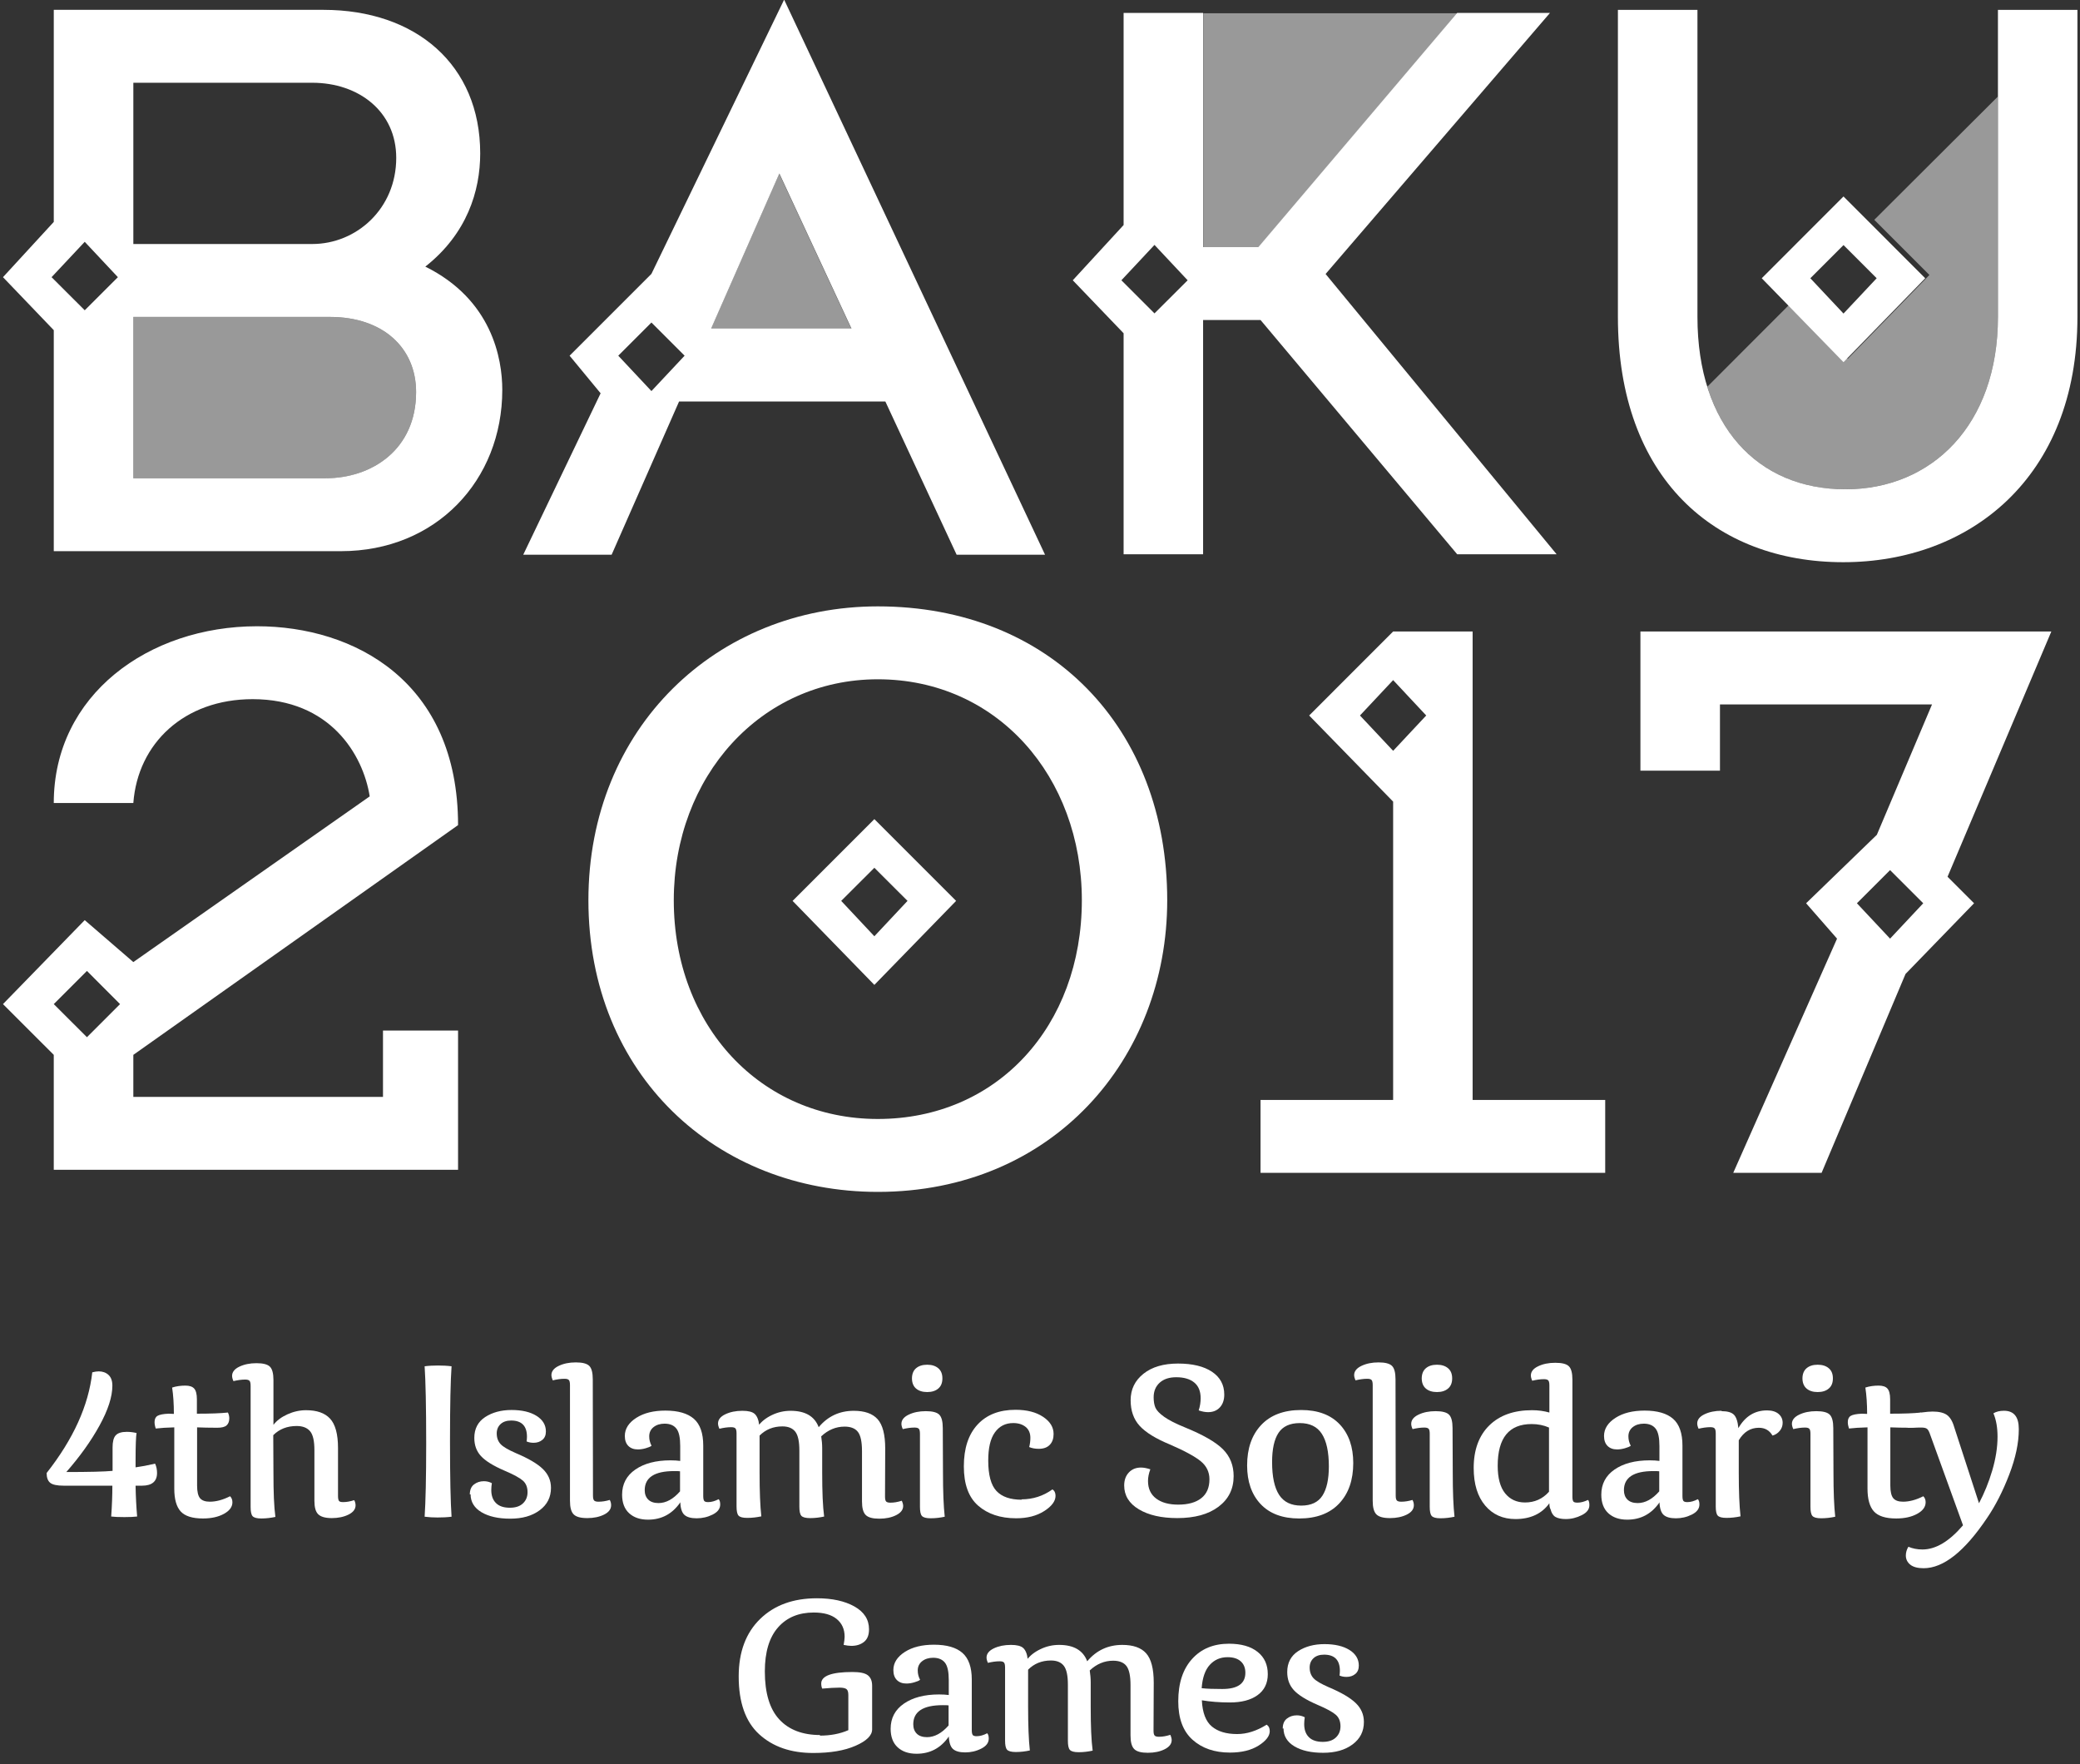 <?xml version="1.0" encoding="UTF-8" standalone="no"?> <svg xmlns="http://www.w3.org/2000/svg" xmlns:xlink="http://www.w3.org/1999/xlink" xmlns:serif="http://www.serif.com/" width="100%" height="100%" viewBox="0 0 250 212" version="1.1" xml:space="preserve" style="fill-rule:evenodd;clip-rule:evenodd;stroke-linejoin:round;stroke-miterlimit:2;"><rect x="0" y="0" width="250" height="212" fill="#333333" stroke="none"/> <g id="g6188" transform="matrix(1,0,0,1,-139.075,-552.256)"> <g id="layer1"> <g id="g61881" serif:id="g6188"> <g id="g3382"> </g> <g id="g3386"> </g> <g id="g3414" transform="matrix(0.353,0,0,-0.353,241.394,591.757)"> <path id="path3416" d="M0,0L-47.762,0L-24.544,52.777L0,0Z" style="fill:white;fill-opacity:0.5;fill-rule:nonzero;"></path> </g> <g id="g3418" transform="matrix(0.353,0,0,-0.353,283.697,553.851)"> <path id="path3420" d="M0,0L0,-79.737L18.811,-79.737L82.522,-4.709L86.472,0L0,0Z" style="fill:white;fill-opacity:0.5;fill-rule:nonzero;"></path> </g> <g id="g3422" transform="matrix(0.353,0,0,-0.353,-428.452,1204.22)"> <g id="g3424"> <g id="g3430" transform="matrix(1,0,0,1,1720.07,1739.02)"> <path id="path3432" d="M0,0L-66.954,0L-66.954,-54.928L-1.508,-54.928C14.283,-54.928 29.329,-45.143 29.329,-25.576C29.329,-10.541 18.059,0 0,0" style="fill:white;fill-opacity:0.5;fill-rule:nonzero;"></path> </g> <g id="g3434" transform="matrix(1,0,0,1,2288,1814.07)"> <path id="path3436" d="M0,0L0,-75.043C0,-111.916 -22.579,-133.72 -51.908,-133.72C-74.786,-133.72 -92.031,-121.1 -98.956,-98.816L-70.084,-69.91L-51.156,-89.333L-23.335,-60.76L-42.104,-41.987L0,0Z" style="fill:white;fill-opacity:0.5;fill-rule:nonzero;"></path> </g> </g> </g> <g id="g3438" transform="matrix(0.353,0,0,-0.353,336.241,628.151)"> <path id="path3440" d="M0,0L0,-47.38L27.084,-47.38L27.084,-24.824L99.288,-24.824L80.5,-69.214L56.413,-92.523L66.947,-104.568L31.608,-184.301L61.689,-184.301L90.263,-116.595L113.601,-92.523L104.572,-83.497L139.911,0L0,0ZM85.005,-104.568L73.712,-92.523L85.005,-81.237L96.299,-92.523L85.005,-104.568Z" style="fill:white;fill-rule:nonzero;"></path> </g> <g id="g3442" transform="matrix(0.353,0,0,-0.353,-428.452,1204.22)"> <g id="g3444"> <g id="g3450" transform="matrix(1,0,0,1,1763.69,1566.01)"> <path id="path3452" d="M0,0C0,48.888 -35.339,67.699 -68.443,67.699C-105.309,67.699 -137.658,44.368 -137.658,7.517L-110.566,7.517C-109.058,27.821 -93.267,42.879 -69.948,42.879C-43.62,42.879 -32.349,24.072 -30.081,9.781L-110.566,-46.632L-127.117,-32.349L-154.953,-60.941L-137.658,-78.221L-137.658,-117.354L0,-117.354L0,-69.948L-25.561,-69.948L-25.561,-92.53L-110.566,-92.53L-110.566,-78.221L0,0ZM-126.361,-72.212L-137.658,-60.941L-126.361,-49.648L-115.094,-60.941L-126.361,-72.212Z" style="fill:white;fill-rule:nonzero;"></path> </g> </g> </g> <g id="g3454" transform="matrix(0.353,0,0,-0.353,234.339,660.526)"> <path id="path3456" d="M0,0L27.84,-28.6L55.676,0L27.84,27.84L0,0ZM27.84,-12.045L16.547,0L27.84,11.271L39.133,0L27.84,-12.045Z" style="fill:white;fill-rule:nonzero;"></path> </g> <g id="g3458" transform="matrix(0.353,0,0,-0.353,370.471,585.696)"> <path id="path3460" d="M0,0L-27.821,27.844L-55.661,0L-27.821,-28.569L0,0ZM-27.821,11.293L-16.528,0L-27.821,-12.023L-39.114,0L-27.821,11.293Z" style="fill:white;fill-rule:nonzero;"></path> </g> <g id="g3462" transform="matrix(0.353,0,0,-0.353,-428.452,1204.22)"> <g id="g3464"> <g id="g3470" transform="matrix(1,0,0,1,2288,1843.57)"> <path id="path3472" d="M0,0L0,-104.553C0,-141.419 -22.579,-163.226 -51.908,-163.226C-81.989,-163.226 -102.312,-141.419 -102.312,-104.553L-102.312,0L-129.396,0L-129.396,-104.553C-129.396,-159.477 -96.299,-188.05 -52.664,-188.05C-9.781,-188.05 27.065,-159.477 27.065,-104.553L27.065,0L0,0Z" style="fill:white;fill-rule:nonzero;"></path> </g> <g id="g3474" transform="matrix(1,0,0,1,1906.61,1640.48)"> <path id="path3476" d="M0,0C-54.905,0 -98.54,-41.374 -98.54,-100.048C-98.54,-159.485 -54.905,-199.344 0,-199.344C59.429,-199.344 98.54,-154.182 98.54,-100.048C98.54,-41.374 58.673,0 0,0M0,-174.52C-39.863,-174.52 -69.471,-142.893 -69.471,-100.048C-69.471,-57.944 -39.863,-24.824 0,-24.824C40.622,-24.824 69.471,-57.944 69.471,-100.048C69.471,-142.893 40.622,-174.52 0,-174.52" style="fill:white;fill-rule:nonzero;"></path> </g> </g> </g> <g id="g3478" transform="matrix(0.353,0,0,-0.353,316.073,628.15)"> <path id="path3480" d="M0,0L-27.065,0L-55.657,-28.6L-27.065,-57.925L-27.065,-159.481L-72.212,-159.481L-72.212,-184.309L45.143,-184.309L45.143,-159.481L0,-159.481L0,0ZM-27.065,-40.622L-38.358,-28.6L-27.065,-16.551L-15.798,-28.6L-27.065,-40.622Z" style="fill:white;fill-rule:nonzero;"></path> </g> <g id="g3482" transform="matrix(0.353,0,0,-0.353,314.217,618.868)"> <path id="path3484" d="M0,0L33.857,0L-44.803,95.422L31.597,184.301L0,184.301L-67.699,104.572L-86.513,104.572L-86.513,184.301L-113.579,184.301L-113.579,112.089L-130.885,93.279L-113.579,75.243L-113.579,0L-86.513,0L-86.513,79.748L-66.947,79.748L0,0ZM-103.064,82.008L-114.331,93.279L-103.064,105.324L-91.771,93.279L-103.064,82.008Z" style="fill:white;fill-rule:nonzero;"></path> </g> <g id="g3486" transform="matrix(0.353,0,0,-0.353,-428.452,1204.22)"> <g id="g3488"> <g id="g3494" transform="matrix(1,0,0,1,1752.54,1756.15)"> <path id="path3496" d="M0,0C14.185,11.172 18.69,25.754 18.69,38.536C18.69,68.636 -3.137,87.424 -34.726,87.424L-126.505,87.424L-126.505,15.22L-143.8,-3.594L-126.505,-21.634L-126.505,-96.877L-28.713,-96.877C3.628,-96.877 26.207,-72.79 26.207,-41.953C26.207,-31.313 22.681,-11.233 0,0M-99.413,62.6L-38.494,62.6C-22.681,62.6 -9.902,52.819 -9.902,37.028C-9.902,19.725 -23.433,7.699 -38.494,7.699L-99.413,7.699L-99.413,62.6ZM-115.963,-14.861L-127.257,-3.594L-115.963,8.447L-104.674,-3.594L-115.963,-14.861ZM-33.974,-72.053L-99.413,-72.053L-99.413,-17.125L-32.466,-17.125C-14.408,-17.125 -3.137,-27.662 -3.137,-42.705C-3.137,-62.268 -18.176,-72.053 -33.974,-72.053" style="fill:white;fill-rule:nonzero;"></path> </g> </g> </g> <g id="g3498" transform="matrix(0.353,0,0,-0.353,212.588,618.924)"> <path id="path3500" d="M0,0L22.961,52.165L93.203,52.165L117.471,0L147.575,0L58.738,188.98L13.553,95.622L-14.309,67.763L-3.749,54.966L-30.1,0L0,0ZM57.109,129.793L81.657,77.008L33.891,77.008L57.109,129.793ZM13.553,79.053L24.847,67.763L13.553,55.718L2.26,67.763L13.553,79.053Z" style="fill:white;fill-rule:nonzero;"></path> </g> <g id="g3502" transform="matrix(0.353,0,0,-0.353,-428.452,1204.22)"> <g id="g3504"> <g id="g3510" transform="matrix(1,0,0,1,1630.11,1345.76)"> <path id="path3512" d="M0,0C7.967,0 13.285,0.136 15.946,0.397L15.946,8.372C15.946,10.295 16.278,11.69 17.008,12.484C17.737,13.285 19,13.682 20.791,13.682C21.857,13.682 22.983,13.55 24.11,13.285C23.913,12.223 23.777,9.101 23.777,3.916L23.777,1.595C25.705,1.856 27.897,2.26 30.421,2.857C30.89,1.856 31.087,0.801 31.087,-0.333C31.087,-3.19 29.356,-4.649 25.969,-4.649L23.777,-4.649C23.849,-8.572 24.045,-12.087 24.31,-15.145C23.248,-15.277 21.785,-15.341 19.994,-15.341C17.938,-15.341 16.407,-15.277 15.477,-15.145C15.746,-11.357 15.874,-7.839 15.874,-4.649L-0.665,-4.649C-2.99,-4.649 -4.517,-4.316 -5.31,-3.651C-6.111,-2.993 -6.508,-1.86 -6.508,-0.333C2.589,11.221 7.771,22.651 9.033,33.944C9.834,34.144 10.564,34.273 11.221,34.273C12.556,34.273 13.682,33.872 14.547,33.078C15.413,32.277 15.874,31.087 15.874,29.427C15.874,25.637 14.415,21.124 11.49,15.81C8.572,10.492 4.785,5.246 0.2,0L0,0Z" style="fill:white;fill-rule:nonzero;"></path> </g> <g id="g3514" transform="matrix(1,0,0,1,1666.93,1365.55)"> <path id="path3516" d="M0,0C0,3.39 -0.2,6.38 -0.597,8.969C0.794,9.43 2.324,9.634 3.919,9.634C5.318,9.634 6.308,9.301 6.905,8.636C7.506,7.971 7.835,6.777 7.835,4.985L7.835,0.072C12.42,0.072 15.946,0.197 18.399,0.469C18.731,-0.197 18.864,-0.866 18.864,-1.531C18.864,-2.589 18.531,-3.39 17.934,-3.919C17.333,-4.452 16.275,-4.713 14.744,-4.713C12.023,-4.713 9.763,-4.649 7.903,-4.581L7.903,-24.378C7.903,-26.438 8.236,-27.897 8.897,-28.698C9.562,-29.492 10.692,-29.889 12.223,-29.889C14.347,-29.889 16.675,-29.288 19.128,-28.033C19.661,-28.562 19.929,-29.223 19.929,-30.089C19.929,-31.62 18.992,-32.946 17.072,-34.008C15.145,-35.07 12.752,-35.603 9.895,-35.603C6.308,-35.603 3.787,-34.809 2.324,-33.214C0.866,-31.62 0.136,-29.031 0.136,-25.444L0.136,-4.581C-2.46,-4.649 -4.585,-4.785 -6.176,-4.978C-6.444,-4.184 -6.58,-3.451 -6.58,-2.786C-6.58,-1.791 -6.244,-1.062 -5.579,-0.665C-4.913,-0.268 -3.651,0 -1.795,0.072L0,0Z" style="fill:white;fill-rule:nonzero;"></path> </g> <g id="g3518" transform="matrix(1,0,0,1,1700.83,1345.49)"> <path id="path3520" d="M0,0C0,-6.644 0.197,-11.626 0.665,-15.009C-0.866,-15.341 -2.46,-15.541 -4.12,-15.541C-5.643,-15.541 -6.644,-15.277 -7.109,-14.748C-7.57,-14.215 -7.771,-13.153 -7.771,-11.626L-7.771,29.624C-7.771,30.486 -7.903,31.087 -8.168,31.347C-8.436,31.616 -8.905,31.752 -9.634,31.752C-10.896,31.752 -12.223,31.548 -13.618,31.219C-13.95,31.952 -14.079,32.546 -14.079,33.01C-14.079,34.277 -13.285,35.339 -11.626,36.132C-9.963,36.93 -8.039,37.327 -5.779,37.327C-3.523,37.327 -1.992,36.93 -1.198,36.132C-0.397,35.339 0,33.808 0,31.616L0,16.339C1.126,17.802 2.721,18.992 4.785,19.926C6.841,20.855 8.969,21.32 11.093,21.32C14.744,21.32 17.469,20.391 19.26,18.467C21.056,16.539 21.986,13.213 21.986,8.436L21.986,-7.907C21.986,-8.769 22.118,-9.301 22.318,-9.566C22.515,-9.834 22.983,-9.967 23.713,-9.967C24.843,-9.967 26.101,-9.763 27.5,-9.301C27.832,-9.899 27.961,-10.492 27.961,-11.093C27.961,-12.359 27.167,-13.421 25.572,-14.215C23.977,-15.009 22.054,-15.413 19.858,-15.413C17.601,-15.413 16.071,-14.944 15.213,-14.079C14.347,-13.217 13.946,-11.69 13.946,-9.502L13.946,7.706C13.946,10.825 13.485,12.952 12.484,14.151C11.49,15.341 9.959,15.942 7.903,15.942C4.649,15.942 1.992,14.88 -0.064,12.816L0,0Z" style="fill:white;fill-rule:nonzero;"></path> </g> <g id="g3522" transform="matrix(1,0,0,1,1752.84,1355.39)"> <path id="path3524" d="M0,0C0,12.62 -0.2,21.388 -0.533,26.374C0.994,26.57 2.521,26.634 4.055,26.634C5.579,26.634 7.102,26.57 8.636,26.374C8.3,21.657 8.103,13.157 8.103,0.866C8.103,-11.49 8.3,-20.058 8.636,-24.843C7.102,-25.039 5.514,-25.104 3.851,-25.104C2.46,-25.104 0.994,-25.039 -0.533,-24.843C-0.2,-19.861 0,-11.554 0,0.072L0,0Z" style="fill:white;fill-rule:nonzero;"></path> </g> <g id="g3526" transform="matrix(1,0,0,1,1767.69,1338.12)"> <path id="path3528" d="M0,0C0,1.523 0.469,2.657 1.395,3.39C2.324,4.12 3.454,4.517 4.785,4.517C5.715,4.517 6.641,4.316 7.506,3.851C7.374,3.054 7.31,2.26 7.31,1.523C7.31,-0.397 7.839,-1.86 8.905,-2.922C9.959,-3.984 11.554,-4.517 13.618,-4.517C15.545,-4.517 17.008,-4.055 18.07,-3.058C19.128,-2.064 19.657,-0.801 19.657,0.794C19.657,2.453 19.128,3.787 18.07,4.713C17.008,5.643 14.944,6.777 11.826,8.103C7.967,9.763 5.314,11.422 3.787,13.085C2.26,14.744 1.531,16.804 1.531,19.26C1.531,22.382 2.793,24.771 5.246,26.366C7.706,27.961 10.692,28.762 14.215,28.762C17.737,28.762 20.595,28.097 22.715,26.763C24.843,25.436 25.905,23.645 25.905,21.453C25.905,20.19 25.508,19.26 24.707,18.595C23.913,17.93 22.911,17.597 21.721,17.597C20.855,17.597 20.062,17.73 19.325,18.062C19.397,18.459 19.461,18.992 19.461,19.657C19.461,23.312 17.666,25.175 14.079,25.175C12.556,25.175 11.357,24.771 10.492,23.977C9.634,23.184 9.165,22.118 9.165,20.787C9.165,19.26 9.634,18.062 10.492,17.136C11.357,16.207 13.085,15.209 15.674,14.079C19.929,12.287 22.983,10.492 24.843,8.7C26.699,6.905 27.636,4.777 27.636,2.26C27.636,-0.93 26.37,-3.458 23.777,-5.382C21.188,-7.31 17.866,-8.239 13.754,-8.239C9.698,-8.239 6.444,-7.506 3.984,-6.047C1.531,-4.585 0.265,-2.525 0.265,0.064L0,0Z" style="fill:white;fill-rule:nonzero;"></path> </g> <g id="g3530" transform="matrix(1,0,0,1,1809.63,1337.72)"> <path id="path3532" d="M0,0C0,-0.866 0.136,-1.398 0.397,-1.659C0.665,-1.928 1.126,-2.064 1.856,-2.064C3.126,-2.064 4.38,-1.86 5.715,-1.463C6.047,-2.064 6.176,-2.657 6.176,-3.254C6.176,-4.588 5.382,-5.65 3.787,-6.444C2.192,-7.238 0.268,-7.642 -1.928,-7.642C-4.184,-7.642 -5.715,-7.238 -6.573,-6.38C-7.438,-5.514 -7.835,-3.984 -7.835,-1.731L-7.835,37.659C-7.835,38.525 -7.967,39.118 -8.239,39.39C-8.5,39.651 -8.969,39.787 -9.698,39.787C-10.961,39.787 -12.287,39.587 -13.682,39.254C-14.014,39.984 -14.151,40.581 -14.151,41.046C-14.151,42.308 -13.349,43.374 -11.69,44.168C-10.031,44.969 -8.103,45.366 -5.843,45.366C-3.587,45.366 -2.064,44.969 -1.262,44.168C-0.461,43.374 -0.072,41.843 -0.072,39.587L0,0Z" style="fill:white;fill-rule:nonzero;"></path> </g> <g id="g3534" transform="matrix(1,0,0,1,1839.33,1335.39)"> <path id="path3536" d="M0,0C-2.721,-3.919 -6.372,-5.847 -10.961,-5.847C-13.682,-5.847 -15.802,-5.114 -17.397,-3.651C-18.992,-2.192 -19.786,-0.064 -19.786,2.657C-19.786,6.308 -18.263,9.165 -15.273,11.221C-12.287,13.285 -8.3,14.351 -3.318,14.351C-2.056,14.351 -0.93,14.279 0,14.151L0,19.196C0,21.986 -0.397,23.977 -1.255,25.104C-2.12,26.237 -3.451,26.835 -5.31,26.835C-6.833,26.835 -8.103,26.438 -9.097,25.644C-10.095,24.843 -10.556,23.777 -10.556,22.515C-10.556,21.388 -10.295,20.326 -9.763,19.325C-10.159,18.992 -10.825,18.731 -11.754,18.467C-12.684,18.198 -13.55,18.066 -14.411,18.066C-15.802,18.066 -16.868,18.467 -17.666,19.26C-18.459,20.062 -18.86,21.188 -18.86,22.651C-18.86,25.104 -17.533,27.167 -14.944,28.826C-12.351,30.486 -9.033,31.287 -5.046,31.287C-0.729,31.287 2.525,30.35 4.649,28.494C6.777,26.634 7.839,23.58 7.839,19.397L7.839,2.192C7.839,1.334 7.975,0.794 8.175,0.533C8.372,0.265 8.833,0.129 9.502,0.129C10.628,0.129 11.826,0.469 13.089,1.126C13.421,0.794 13.618,0.197 13.618,-0.665C13.618,-2.128 12.752,-3.254 11.029,-4.12C9.301,-4.981 7.506,-5.382 5.579,-5.382C3.659,-5.382 2.26,-4.981 1.398,-4.184C0.533,-3.39 0.072,-1.856 0,0.397L0,0ZM-7.438,-0.2C-4.842,-0.2 -2.389,1.126 -0.064,3.787L-0.064,10.628C-0.525,10.692 -1.191,10.692 -2.056,10.692C-8.765,10.692 -12.087,8.5 -12.087,4.184C-12.087,2.857 -11.69,1.791 -10.889,0.994C-10.095,0.197 -8.897,-0.2 -7.366,-0.2L-7.438,-0.2Z" style="fill:white;fill-rule:nonzero;"></path> </g> <g id="g3538" transform="matrix(1,0,0,1,1865.82,1361.36)"> <path id="path3540" d="M0,0C1.062,1.531 2.657,2.793 4.713,3.787C6.777,4.785 8.905,5.246 11.093,5.246C16.071,5.246 19.26,3.39 20.659,-0.333C23.777,3.39 27.761,5.246 32.61,5.246C36.268,5.246 38.99,4.316 40.721,2.389C42.444,0.469 43.31,-2.857 43.31,-7.635L43.245,-23.977C43.245,-24.843 43.374,-25.372 43.635,-25.644C43.903,-25.905 44.372,-26.033 45.097,-26.033C46.231,-26.033 47.494,-25.841 48.952,-25.372C49.285,-26.101 49.421,-26.706 49.421,-27.167C49.421,-28.43 48.62,-29.492 47.025,-30.285C45.43,-31.087 43.502,-31.483 41.31,-31.483C39.054,-31.483 37.531,-31.087 36.665,-30.221C35.8,-29.359 35.403,-27.832 35.403,-25.572L35.403,-8.436C35.403,-5.318 34.938,-3.118 34.008,-1.928C33.078,-0.729 31.548,-0.136 29.492,-0.136C26.506,-0.136 23.849,-1.262 21.517,-3.454C21.721,-4.785 21.849,-6.111 21.849,-7.506L21.849,-15.746C21.849,-22.382 22.054,-27.364 22.515,-30.754C20.984,-31.087 19.397,-31.287 17.73,-31.287C16.207,-31.287 15.209,-31.015 14.744,-30.486C14.279,-29.96 14.079,-28.894 14.079,-27.364L14.079,-8.304C14.079,-5.182 13.618,-3.058 12.688,-1.86C11.754,-0.665 10.295,-0.064 8.3,-0.064C5.182,-0.064 2.593,-1.126 0.533,-3.19L0.533,-15.674C0.533,-22.182 0.729,-27.167 1.126,-30.69C-0.397,-31.015 -1.992,-31.215 -3.651,-31.215C-5.182,-31.215 -6.176,-30.954 -6.644,-30.421C-7.109,-29.889 -7.31,-28.826 -7.31,-27.3L-7.31,-2.46C-7.31,-1.595 -7.438,-0.998 -7.706,-0.729C-7.967,-0.461 -8.436,-0.333 -9.165,-0.333C-10.428,-0.333 -11.754,-0.533 -13.149,-0.866C-13.485,-0.136 -13.618,0.469 -13.618,0.93C-13.618,2.192 -12.816,3.254 -11.157,4.055C-9.498,4.849 -7.57,5.246 -5.318,5.246C-3.326,5.246 -1.928,4.913 -1.126,4.184C-0.333,3.454 0.2,2.192 0.397,0.397L0,0Z" style="fill:white;fill-rule:nonzero;"></path> </g> <g id="g3542" transform="matrix(1,0,0,1,1928.8,1345.56)"> <path id="path3544" d="M0,0C0,-6.512 0.2,-11.49 0.597,-15.016C-0.93,-15.349 -2.525,-15.545 -4.188,-15.545C-5.715,-15.545 -6.709,-15.277 -7.181,-14.744C-7.642,-14.215 -7.839,-13.157 -7.839,-11.626L-7.839,13.217C-7.839,14.079 -7.975,14.676 -8.236,14.944C-8.508,15.209 -8.969,15.341 -9.702,15.341C-10.961,15.341 -12.287,15.145 -13.689,14.812C-14.022,15.541 -14.151,16.139 -14.151,16.603C-14.151,17.866 -13.357,18.928 -11.698,19.725C-10.031,20.527 -8.111,20.923 -5.847,20.923C-3.587,20.923 -2.064,20.527 -1.262,19.725C-0.469,18.928 -0.068,17.405 -0.068,15.145L0,0ZM-10.564,32.016C-10.564,33.543 -10.103,34.738 -9.173,35.531C-8.236,36.329 -6.977,36.733 -5.382,36.733C-3.787,36.733 -2.525,36.329 -1.595,35.531C-0.665,34.738 -0.2,33.604 -0.2,32.081C-0.2,30.55 -0.665,29.424 -1.595,28.63C-2.525,27.829 -3.787,27.428 -5.382,27.428C-6.977,27.428 -8.236,27.829 -9.173,28.63C-10.103,29.424 -10.564,30.622 -10.564,32.145L-10.564,32.016Z" style="fill:white;fill-rule:nonzero;"></path> </g> <g id="g3546" transform="matrix(1,0,0,1,1955.5,1336.46)"> <path id="path3548" d="M0,0C3.916,0 7.438,1.134 10.564,3.386C11.293,2.922 11.622,2.192 11.622,1.198C11.622,-0.597 10.36,-2.324 7.771,-3.984C5.178,-5.643 1.992,-6.444 -1.791,-6.444C-7.174,-6.444 -11.494,-4.985 -14.748,-2.128C-17.998,0.729 -19.597,5.182 -19.597,11.229C-19.597,17.333 -18.062,22.054 -14.944,25.444C-11.826,28.826 -7.506,30.489 -1.992,30.489C1.86,30.489 4.985,29.692 7.374,28.097C9.77,26.506 10.961,24.578 10.961,22.254C10.961,20.723 10.564,19.529 9.698,18.603C8.833,17.673 7.57,17.204 5.915,17.204C4.649,17.204 3.587,17.405 2.657,17.802C2.922,18.864 3.054,19.929 3.054,20.927C3.054,22.515 2.525,23.777 1.463,24.643C0.397,25.508 -0.994,25.973 -2.786,25.973C-5.446,25.973 -7.506,24.911 -9.033,22.783C-10.564,20.659 -11.293,17.469 -11.293,13.217C-11.293,8.304 -10.363,4.849 -8.5,2.857C-6.644,0.866 -3.787,-0.129 0.136,-0.129L0,0Z" style="fill:white;fill-rule:nonzero;"></path> </g> <g id="g3550" transform="matrix(1,0,0,1,2023.05,1367.74)"> <path id="path3552" d="M0,0C-0.998,-1.062 -2.324,-1.595 -3.984,-1.595C-4.981,-1.595 -6.047,-1.391 -7.181,-0.994C-6.712,0.469 -6.516,1.856 -6.516,3.126C-6.516,5.514 -7.238,7.31 -8.704,8.5C-10.167,9.698 -12.223,10.292 -14.816,10.292C-17.204,10.292 -19.064,9.698 -20.459,8.443C-21.857,7.174 -22.522,5.514 -22.522,3.451C-22.522,2.06 -22.318,0.866 -21.921,-0.064C-21.517,-0.994 -20.53,-2.056 -18.935,-3.186C-17.34,-4.316 -15.009,-5.514 -11.894,-6.773C-5.715,-9.301 -1.398,-11.754 1.058,-14.215C3.519,-16.675 4.713,-19.725 4.713,-23.38C4.713,-27.761 2.986,-31.223 -0.461,-33.812C-3.919,-36.397 -8.572,-37.659 -14.483,-37.659C-19.865,-37.659 -24.246,-36.665 -27.568,-34.67C-30.89,-32.682 -32.553,-29.953 -32.553,-26.566C-32.553,-24.707 -32.016,-23.248 -30.951,-22.118C-29.889,-20.988 -28.498,-20.455 -26.838,-20.455C-25.905,-20.455 -24.847,-20.659 -23.649,-21.056C-24.181,-22.447 -24.442,-23.777 -24.442,-25.039C-24.442,-27.632 -23.516,-29.62 -21.657,-31.019C-19.793,-32.413 -17.276,-33.078 -14.151,-33.078C-10.768,-33.078 -8.175,-32.349 -6.308,-30.89C-4.452,-29.427 -3.523,-27.296 -3.523,-24.446C-3.523,-21.986 -4.517,-19.929 -6.444,-18.334C-8.372,-16.74 -11.894,-14.812 -16.944,-12.62C-21.785,-10.628 -25.243,-8.5 -27.3,-6.244C-29.359,-3.984 -30.357,-1.062 -30.357,2.46C-30.357,6.18 -28.898,9.165 -25.977,11.49C-23.048,13.818 -19.132,14.952 -14.215,14.952C-9.301,14.952 -5.45,14.014 -2.657,12.159C0.129,10.292 1.523,7.706 1.523,4.388C1.523,2.525 0.994,1.062 0,0" style="fill:white;fill-rule:nonzero;"></path> </g> <g id="g3554" transform="matrix(1,0,0,1,2063.71,1335.06)"> <path id="path3556" d="M0,0C-3.19,-3.383 -7.706,-5.114 -13.618,-5.114C-19.332,-5.114 -23.713,-3.451 -26.77,-0.2C-29.824,3.054 -31.355,7.446 -31.355,12.952C-31.355,18.731 -29.76,23.316 -26.57,26.706C-23.388,30.089 -18.864,31.816 -12.952,31.816C-7.238,31.816 -2.857,30.157 0.2,26.903C3.254,23.649 4.781,19.26 4.781,13.754C4.781,7.971 3.186,3.386 0,0M-3.523,12.556C-3.523,17.541 -4.324,21.256 -5.919,23.713C-7.506,26.173 -10.031,27.364 -13.417,27.364C-16.804,27.364 -19.196,26.237 -20.659,24.049C-22.118,21.857 -22.851,18.531 -22.851,14.086C-22.851,9.101 -22.054,5.382 -20.459,2.922C-18.864,0.469 -16.339,-0.729 -12.952,-0.729C-9.57,-0.729 -7.174,0.397 -5.715,2.657C-4.252,4.921 -3.523,8.239 -3.523,12.692L-3.523,12.556Z" style="fill:white;fill-rule:nonzero;"></path> </g> <g id="g3558" transform="matrix(1,0,0,1,2082.95,1337.72)"> <path id="path3560" d="M0,0C0,-0.866 0.136,-1.398 0.397,-1.659C0.665,-1.928 1.126,-2.064 1.863,-2.064C3.122,-2.064 4.38,-1.86 5.707,-1.463C6.047,-2.064 6.176,-2.657 6.176,-3.254C6.176,-4.588 5.382,-5.65 3.787,-6.444C2.192,-7.238 0.268,-7.642 -1.928,-7.642C-4.184,-7.642 -5.715,-7.238 -6.576,-6.38C-7.438,-5.514 -7.835,-3.984 -7.835,-1.731L-7.835,37.659C-7.835,38.525 -7.967,39.118 -8.236,39.39C-8.5,39.651 -8.969,39.787 -9.698,39.787C-10.961,39.787 -12.287,39.587 -13.682,39.254C-14.014,39.984 -14.151,40.581 -14.151,41.046C-14.151,42.308 -13.349,43.374 -11.69,44.168C-10.023,44.969 -8.103,45.366 -5.847,45.366C-3.587,45.366 -2.06,44.969 -1.262,44.168C-0.461,43.374 -0.068,41.843 -0.068,39.587L0,0Z" style="fill:white;fill-rule:nonzero;"></path> </g> <g id="g3562" transform="matrix(1,0,0,1,2102.37,1345.56)"> <path id="path3564" d="M0,0C0,-6.512 0.2,-11.49 0.597,-15.016C-0.93,-15.349 -2.525,-15.545 -4.184,-15.545C-5.715,-15.545 -6.709,-15.277 -7.174,-14.744C-7.635,-14.215 -7.839,-13.157 -7.839,-11.626L-7.839,13.217C-7.839,14.079 -7.967,14.676 -8.236,14.944C-8.5,15.209 -8.969,15.341 -9.698,15.341C-10.961,15.341 -12.287,15.145 -13.682,14.812C-14.014,15.541 -14.143,16.139 -14.143,16.603C-14.143,17.866 -13.349,18.928 -11.69,19.725C-10.031,20.527 -8.103,20.923 -5.843,20.923C-3.587,20.923 -2.064,20.527 -1.262,19.725C-0.469,18.928 -0.068,17.405 -0.068,15.145L0,0ZM-10.564,32.016C-10.564,33.543 -10.095,34.738 -9.165,35.531C-8.236,36.329 -6.977,36.733 -5.382,36.733C-3.787,36.733 -2.525,36.329 -1.595,35.531C-0.665,34.738 -0.2,33.604 -0.2,32.081C-0.2,30.55 -0.665,29.424 -1.595,28.63C-2.525,27.829 -3.787,27.428 -5.382,27.428C-6.977,27.428 -8.236,27.829 -9.165,28.63C-10.095,29.424 -10.564,30.622 -10.564,32.145L-10.564,32.016Z" style="fill:white;fill-rule:nonzero;"></path> </g> <g id="g3566" transform="matrix(1,0,0,1,2143.11,1337.32)"> <path id="path3568" d="M0,0C0,-0.794 0.136,-1.327 0.333,-1.595C0.533,-1.856 0.998,-1.984 1.731,-1.984C2.857,-1.984 4.055,-1.659 5.318,-1.058C5.65,-1.391 5.779,-1.984 5.779,-2.854C5.779,-4.248 4.921,-5.382 3.19,-6.24C1.463,-7.106 -0.325,-7.57 -2.26,-7.57C-3.787,-7.57 -4.985,-7.302 -5.779,-6.841C-6.58,-6.376 -7.106,-5.511 -7.438,-4.248C-7.706,-3.787 -7.839,-3.122 -7.839,-2.192C-10.428,-5.779 -14.279,-7.57 -19.397,-7.57C-23.649,-7.57 -27.095,-6.043 -29.688,-2.986C-32.277,0.068 -33.611,4.316 -33.611,9.834C-33.611,16.006 -31.816,20.863 -28.294,24.314C-24.771,27.768 -19.929,29.492 -13.746,29.492C-11.69,29.492 -9.691,29.227 -7.839,28.698L-7.839,37.928C-7.839,38.793 -7.967,39.39 -8.239,39.659C-8.5,39.919 -8.961,40.055 -9.691,40.055C-10.961,40.055 -12.287,39.855 -13.682,39.523C-14.014,40.26 -14.143,40.849 -14.143,41.318C-14.143,42.58 -13.349,43.642 -11.69,44.436C-10.031,45.237 -8.103,45.634 -5.843,45.634C-3.519,45.634 -1.992,45.237 -1.191,44.436C-0.397,43.642 0,42.119 0,39.919L0,0ZM-7.967,1.731L-7.967,23.584C-9.763,24.378 -11.754,24.775 -13.882,24.775C-21.589,24.775 -25.436,20.062 -25.436,10.564C-25.436,6.38 -24.571,3.254 -22.919,1.198C-21.252,-0.866 -18.992,-1.924 -16.135,-1.924C-12.881,-1.924 -10.159,-0.729 -7.967,1.731" style="fill:white;fill-rule:nonzero;"></path> </g> <g id="g3570" transform="matrix(1,0,0,1,2172.74,1335.39)"> <path id="path3572" d="M0,0C-2.721,-3.919 -6.376,-5.847 -10.961,-5.847C-13.682,-5.847 -15.81,-5.114 -17.405,-3.651C-18.992,-2.192 -19.793,-0.064 -19.793,2.657C-19.793,6.308 -18.263,9.165 -15.277,11.221C-12.287,13.285 -8.304,14.351 -3.318,14.351C-2.056,14.351 -0.93,14.279 0,14.151L0,19.196C0,21.986 -0.397,23.977 -1.262,25.104C-2.128,26.237 -3.454,26.835 -5.318,26.835C-6.841,26.835 -8.103,26.438 -9.101,25.644C-10.095,24.843 -10.564,23.777 -10.564,22.515C-10.564,21.388 -10.295,20.326 -9.763,19.325C-10.167,18.992 -10.825,18.731 -11.754,18.467C-12.688,18.198 -13.55,18.066 -14.411,18.066C-15.81,18.066 -16.872,18.467 -17.666,19.26C-18.463,20.062 -18.864,21.188 -18.864,22.651C-18.864,25.104 -17.533,27.167 -14.944,28.826C-12.355,30.486 -9.033,31.287 -5.046,31.287C-0.729,31.287 2.525,30.35 4.649,28.494C6.777,26.634 7.839,23.58 7.839,19.397L7.839,2.192C7.839,1.334 7.967,0.794 8.168,0.533C8.368,0.265 8.833,0.129 9.498,0.129C10.628,0.129 11.826,0.469 13.085,1.126C13.414,0.794 13.618,0.197 13.618,-0.665C13.618,-2.128 12.752,-3.254 11.025,-4.12C9.301,-4.981 7.506,-5.382 5.579,-5.382C3.651,-5.382 2.26,-4.981 1.395,-4.184C0.533,-3.39 0.064,-1.856 0,0.397L0,0ZM-7.438,-0.2C-4.849,-0.2 -2.389,1.126 -0.064,3.787L-0.064,10.628C-0.533,10.692 -1.198,10.692 -2.056,10.692C-8.769,10.692 -12.087,8.5 -12.087,4.184C-12.087,2.857 -11.69,1.791 -10.896,0.994C-10.095,0.197 -8.897,-0.2 -7.374,-0.2L-7.438,-0.2Z" style="fill:white;fill-rule:nonzero;"></path> </g> <g id="g3574" transform="matrix(1,0,0,1,2193.91,1366.48)"> <path id="path3576" d="M0,0C1.992,0 3.39,-0.397 4.184,-1.198C4.981,-1.992 5.514,-3.523 5.707,-5.779C8.039,-1.731 11.293,0.265 15.477,0.265C17.136,0.265 18.467,-0.136 19.397,-0.93C20.326,-1.731 20.787,-2.721 20.787,-3.984C20.787,-4.985 20.455,-5.911 19.793,-6.712C19.128,-7.506 18.334,-8.039 17.333,-8.304C16.271,-6.508 14.744,-5.65 12.684,-5.65C9.834,-5.65 7.57,-7.045 5.843,-9.899L5.843,-20.795C5.843,-27.303 6.047,-32.281 6.444,-35.803C4.913,-36.136 3.318,-36.333 1.659,-36.333C0.136,-36.333 -0.866,-36.064 -1.33,-35.531C-1.791,-35.006 -1.992,-33.944 -1.992,-32.413L-1.992,-7.57C-1.992,-6.712 -2.124,-6.111 -2.396,-5.847C-2.653,-5.579 -3.122,-5.446 -3.855,-5.446C-5.11,-5.446 -6.444,-5.65 -7.839,-5.975C-8.175,-5.246 -8.3,-4.653 -8.3,-4.184C-8.3,-2.929 -7.506,-1.86 -5.843,-1.062C-4.188,-0.268 -2.256,0.136 0,0.136L0,0Z" style="fill:white;fill-rule:nonzero;"></path> </g> <g id="g3578" transform="matrix(1,0,0,1,2232,1345.56)"> <path id="path3580" d="M0,0C0,-6.512 0.204,-11.49 0.597,-15.016C-0.93,-15.349 -2.525,-15.545 -4.184,-15.545C-5.715,-15.545 -6.709,-15.277 -7.174,-14.744C-7.635,-14.215 -7.835,-13.157 -7.835,-11.626L-7.835,13.217C-7.835,14.079 -7.967,14.676 -8.239,14.944C-8.5,15.209 -8.969,15.341 -9.698,15.341C-10.961,15.341 -12.287,15.145 -13.682,14.812C-14.011,15.541 -14.151,16.139 -14.151,16.603C-14.151,17.866 -13.349,18.928 -11.69,19.725C-10.027,20.527 -8.103,20.923 -5.847,20.923C-3.587,20.923 -2.056,20.527 -1.262,19.725C-0.469,18.928 -0.064,17.405 -0.064,15.145L0,0ZM-10.564,32.016C-10.564,33.543 -10.095,34.738 -9.165,35.531C-8.239,36.329 -6.977,36.733 -5.382,36.733C-3.787,36.733 -2.525,36.329 -1.595,35.531C-0.661,34.738 -0.197,33.604 -0.197,32.081C-0.197,30.55 -0.661,29.424 -1.595,28.63C-2.525,27.829 -3.787,27.428 -5.382,27.428C-6.977,27.428 -8.239,27.829 -9.165,28.63C-10.095,29.424 -10.564,30.622 -10.564,32.145L-10.564,32.016Z" style="fill:white;fill-rule:nonzero;"></path> </g> <g id="g3582" transform="matrix(1,0,0,1,2243.46,1365.55)"> <path id="path3584" d="M0,0C0,3.39 -0.204,6.38 -0.601,8.969C0.801,9.43 2.321,9.634 3.916,9.634C5.31,9.634 6.308,9.301 6.905,8.636C7.502,7.971 7.835,6.777 7.835,4.985L7.835,0.072C12.42,0.072 15.938,0.197 18.399,0.469C18.731,-0.197 18.864,-0.866 18.864,-1.531C18.864,-2.589 18.531,-3.39 17.93,-3.919C17.333,-4.452 16.271,-4.713 14.744,-4.713C12.023,-4.713 9.763,-4.649 7.899,-4.581L7.899,-24.378C7.899,-26.438 8.239,-27.897 8.897,-28.698C9.562,-29.492 10.692,-29.889 12.223,-29.889C14.343,-29.889 16.668,-29.288 19.128,-28.033C19.661,-28.562 19.922,-29.223 19.922,-30.089C19.922,-31.62 18.992,-32.946 17.072,-34.008C15.145,-35.07 12.752,-35.603 9.891,-35.603C6.308,-35.603 3.787,-34.809 2.321,-33.214C0.866,-31.62 0.129,-29.031 0.129,-25.444L0.129,-4.581C-2.46,-4.649 -4.585,-4.785 -6.18,-4.978C-6.444,-4.184 -6.58,-3.451 -6.58,-2.786C-6.58,-1.791 -6.244,-1.062 -5.579,-0.665C-4.921,-0.268 -3.651,0 -1.795,0.072L0,0Z" style="fill:white;fill-rule:nonzero;"></path> </g> <g id="g3586" transform="matrix(1,0,0,1,2295.1,1360.24)"> <path id="path3588" d="M0,0C0,-4.517 -1.058,-9.634 -3.254,-15.341C-5.446,-21.056 -7.971,-25.977 -10.825,-30.157C-18.463,-41.514 -25.644,-47.229 -32.413,-47.229C-34.405,-47.229 -35.936,-46.825 -36.93,-46.031C-37.928,-45.237 -38.46,-44.175 -38.46,-42.913C-38.46,-41.911 -38.192,-40.913 -37.595,-39.919C-36.2,-40.517 -34.605,-40.849 -32.818,-40.849C-28.294,-40.849 -23.713,-38.128 -18.992,-32.614L-30.157,-1.795C-30.489,-0.801 -30.818,-0.136 -31.215,0.2C-31.62,0.533 -32.285,0.665 -33.214,0.665C-34.405,0.665 -35.841,0.65 -37.754,0.601C-38.022,1.134 -37.463,1.198 -37.463,1.791C-37.463,3.054 -37.561,4.592 -35.996,5.159C-34.609,5.666 -31.117,6.111 -29.359,6.111C-27.167,6.111 -25.572,5.715 -24.51,4.981C-23.444,4.252 -22.579,2.857 -21.986,0.801L-13.55,-25.111C-11.762,-21.717 -10.231,-18.002 -9.033,-13.946C-7.839,-9.899 -7.238,-6.047 -7.238,-2.46C-7.238,0.665 -7.706,3.318 -8.636,5.514C-7.642,6.111 -6.437,6.38 -5.049,6.38C-1.659,6.38 0,4.316 0,0.2L0,0Z" style="fill:white;fill-rule:nonzero;"></path> </g> <g id="g3590" transform="matrix(1,0,0,1,1886.81,1256.02)"> <path id="path3592" d="M0,0C3.651,0 6.905,0.601 9.763,1.856L9.763,13.818C9.763,14.808 9.566,15.477 9.162,15.81C8.761,16.142 7.971,16.339 6.773,16.339C5.174,16.339 3.182,16.207 0.858,16.006C0.661,16.475 0.533,17.072 0.533,17.73C0.533,20.326 4.048,21.657 11.153,21.657C13.614,21.657 15.341,21.324 16.335,20.595C17.333,19.865 17.866,18.663 17.866,17L17.866,2.128C17.866,0.072 16.006,-1.795 12.223,-3.451C8.432,-5.117 3.651,-5.911 -2.196,-5.911C-9.831,-5.911 -15.942,-3.787 -20.595,0.461C-25.243,4.713 -27.568,11.293 -27.568,20.126C-27.568,28.498 -25.111,35.006 -20.262,39.723C-15.413,44.436 -8.973,46.76 -0.934,46.76C4.248,46.76 8.5,45.831 11.826,43.975C15.145,42.111 16.804,39.523 16.804,36.2C16.804,34.277 16.271,32.878 15.145,31.945C14.014,31.022 12.548,30.554 10.76,30.554C10.027,30.554 9.162,30.69 8.168,30.886C8.368,32.016 8.5,32.942 8.5,33.676C8.5,36.268 7.57,38.26 5.779,39.723C3.984,41.182 1.391,41.911 -1.992,41.911C-7.109,41.911 -11.161,40.252 -14.151,36.866C-17.14,33.475 -18.667,28.498 -18.667,21.849C-18.667,14.476 -17.008,9.033 -13.746,5.514C-10.492,1.992 -5.847,0.2 0.2,0.2L0,0Z" style="fill:white;fill-rule:nonzero;"></path> </g> <g id="g3594" transform="matrix(1,0,0,1,1930.77,1255.69)"> <path id="path3596" d="M0,0C-2.721,-3.919 -6.38,-5.843 -10.961,-5.843C-13.682,-5.843 -15.81,-5.114 -17.405,-3.651C-19,-2.192 -19.793,-0.064 -19.793,2.657C-19.793,6.308 -18.263,9.165 -15.277,11.221C-12.287,13.285 -8.304,14.347 -3.326,14.347C-2.064,14.347 -0.93,14.283 0,14.151L0,19.196C0,21.989 -0.397,23.977 -1.262,25.111C-2.128,26.237 -3.458,26.835 -5.318,26.835C-6.841,26.835 -8.103,26.438 -9.101,25.64C-10.095,24.843 -10.564,23.785 -10.564,22.515C-10.564,21.388 -10.299,20.326 -9.763,19.332C-10.167,19 -10.825,18.735 -11.762,18.467C-12.688,18.198 -13.553,18.062 -14.419,18.062C-15.81,18.062 -16.872,18.467 -17.673,19.26C-18.467,20.062 -18.864,21.188 -18.864,22.651C-18.864,25.111 -17.541,27.167 -14.944,28.83C-12.355,30.489 -9.033,31.283 -5.049,31.283C-0.729,31.283 2.525,30.357 4.645,28.498C6.777,26.634 7.835,23.58 7.835,19.397L7.835,2.188C7.835,1.33 7.967,0.801 8.168,0.533C8.368,0.261 8.833,0.132 9.494,0.132C10.628,0.132 11.819,0.469 13.081,1.134C13.414,0.801 13.614,0.197 13.614,-0.661C13.614,-2.12 12.752,-3.254 11.025,-4.112C9.294,-4.985 7.506,-5.382 5.579,-5.382C3.651,-5.382 2.256,-4.985 1.391,-4.184C0.533,-3.39 0.064,-1.86 0,0.404L0,0ZM-7.442,-0.197C-4.849,-0.197 -2.396,1.134 -0.064,3.787L-0.064,10.628C-0.533,10.696 -1.198,10.696 -2.064,10.696C-8.769,10.696 -12.087,8.5 -12.087,4.188C-12.087,2.857 -11.69,1.795 -10.896,0.998C-10.095,0.197 -8.905,-0.197 -7.374,-0.197L-7.442,-0.197Z" style="fill:white;fill-rule:nonzero;"></path> </g> <g id="g3598" transform="matrix(1,0,0,1,1957.25,1281.66)"> <path id="path3600" d="M0,0C1.062,1.531 2.653,2.793 4.713,3.783C6.777,4.785 8.897,5.246 11.093,5.246C16.071,5.246 19.26,3.386 20.659,-0.333C23.777,3.386 27.761,5.246 32.61,5.246C36.265,5.246 38.99,4.316 40.713,2.396C42.444,0.461 43.31,-2.857 43.31,-7.635L43.238,-23.977C43.238,-24.843 43.374,-25.372 43.642,-25.644C43.903,-25.905 44.372,-26.033 45.097,-26.033C46.231,-26.033 47.494,-25.841 48.952,-25.372C49.281,-26.101 49.421,-26.706 49.421,-27.167C49.421,-28.43 48.62,-29.488 47.025,-30.285C45.434,-31.087 43.506,-31.483 41.318,-31.483C39.054,-31.483 37.531,-31.087 36.665,-30.221C35.803,-29.359 35.403,-27.825 35.403,-25.572L35.403,-8.436C35.403,-5.318 34.934,-3.118 34.008,-1.924C33.078,-0.729 31.548,-0.136 29.492,-0.136C26.498,-0.136 23.849,-1.262 21.517,-3.454C21.717,-4.781 21.849,-6.111 21.849,-7.506L21.849,-15.738C21.849,-22.386 22.05,-27.364 22.515,-30.754C20.984,-31.087 19.397,-31.287 17.737,-31.287C16.207,-31.287 15.209,-31.015 14.744,-30.486C14.279,-29.96 14.079,-28.894 14.079,-27.364L14.079,-8.304C14.079,-5.182 13.614,-3.058 12.684,-1.86C11.754,-0.665 10.295,-0.064 8.3,-0.064C5.182,-0.064 2.589,-1.126 0.533,-3.19L0.533,-15.674C0.533,-22.182 0.729,-27.167 1.126,-30.69C-0.397,-31.015 -1.992,-31.223 -3.651,-31.223C-5.182,-31.223 -6.176,-30.951 -6.644,-30.421C-7.109,-29.889 -7.31,-28.826 -7.31,-27.296L-7.31,-2.46C-7.31,-1.595 -7.438,-1.002 -7.706,-0.729C-7.975,-0.461 -8.436,-0.333 -9.165,-0.333C-10.428,-0.333 -11.754,-0.533 -13.157,-0.866C-13.485,-0.136 -13.618,0.461 -13.618,0.93C-13.618,2.188 -12.82,3.254 -11.165,4.055C-9.502,4.849 -7.57,5.246 -5.318,5.246C-3.318,5.246 -1.928,4.913 -1.126,4.18C-0.333,3.451 0.2,2.188 0.397,0.397L0,0Z" style="fill:white;fill-rule:nonzero;"></path> </g> <g id="g3602" transform="matrix(1,0,0,1,2026.44,1267.31)"> <path id="path3604" d="M0,0C-3.523,0 -6.709,0.268 -9.498,0.737C-9.301,-3.454 -8.168,-6.44 -6.111,-8.168C-4.055,-9.891 -1.198,-10.757 2.525,-10.757C5.843,-10.757 9.165,-9.691 12.556,-7.567C13.285,-8.031 13.618,-8.765 13.618,-9.763C13.618,-11.422 12.351,-13.081 9.827,-14.676C7.31,-16.263 4.055,-17.065 0.064,-17.065C-5.182,-17.065 -9.43,-15.606 -12.684,-12.684C-15.942,-9.763 -17.533,-5.374 -17.533,0.404C-17.533,6.58 -15.942,11.365 -12.816,14.816C-9.698,18.27 -5.514,19.997 -0.268,19.997C3.919,19.997 7.174,19.068 9.498,17.204C11.826,15.349 12.952,12.824 12.952,9.634C12.952,6.508 11.762,4.123 9.43,2.46C7.109,0.801 3.984,0 0.064,0L0,0ZM-2.525,4.585C2.721,4.585 5.318,6.444 5.318,10.099C5.318,11.762 4.785,13.092 3.719,14.022C2.657,14.952 1.198,15.413 -0.729,15.413C-3.19,15.413 -5.182,14.555 -6.777,12.824C-8.372,11.093 -9.301,8.443 -9.562,4.857C-7.771,4.649 -5.446,4.585 -2.589,4.585L-2.525,4.585Z" style="fill:white;fill-rule:nonzero;"></path> </g> <g id="g3606" transform="matrix(1,0,0,1,2044.48,1258.41)"> <path id="path3608" d="M0,0C0,1.531 0.469,2.657 1.398,3.39C2.324,4.12 3.454,4.517 4.785,4.517C5.715,4.517 6.644,4.316 7.506,3.855C7.374,3.058 7.31,2.26 7.31,1.531C7.31,-0.397 7.839,-1.856 8.905,-2.922C9.967,-3.984 11.558,-4.517 13.618,-4.517C15.545,-4.517 17.008,-4.048 18.066,-3.054C19.132,-2.064 19.665,-0.794 19.665,0.801C19.665,2.46 19.132,3.787 18.066,4.713C17.008,5.643 14.952,6.777 11.826,8.103C7.971,9.763 5.318,11.429 3.787,13.089C2.26,14.748 1.531,16.804 1.531,19.264C1.531,22.386 2.793,24.779 5.246,26.374C7.706,27.969 10.696,28.762 14.215,28.762C17.737,28.762 20.595,28.097 22.723,26.77C24.843,25.444 25.905,23.645 25.905,21.453C25.905,20.198 25.508,19.264 24.714,18.603C23.913,17.938 22.919,17.601 21.721,17.601C20.859,17.601 20.062,17.737 19.332,18.066C19.397,18.467 19.461,18.992 19.461,19.665C19.461,23.316 17.669,25.175 14.079,25.175C12.556,25.175 11.357,24.779 10.492,23.977C9.634,23.184 9.169,22.118 9.169,20.787C9.169,19.264 9.634,18.066 10.492,17.136C11.357,16.207 13.089,15.213 15.681,14.079C19.929,12.287 22.983,10.5 24.843,8.704C26.706,6.913 27.636,4.785 27.636,2.26C27.636,-0.93 26.374,-3.451 23.785,-5.378C21.192,-7.31 17.873,-8.236 13.746,-8.236C9.698,-8.236 6.444,-7.506 3.984,-6.047C1.531,-4.581 0.268,-2.525 0.268,0.072L0,0Z" style="fill:white;fill-rule:nonzero;"></path> </g> </g> </g> </g> </g> </g> </svg> 